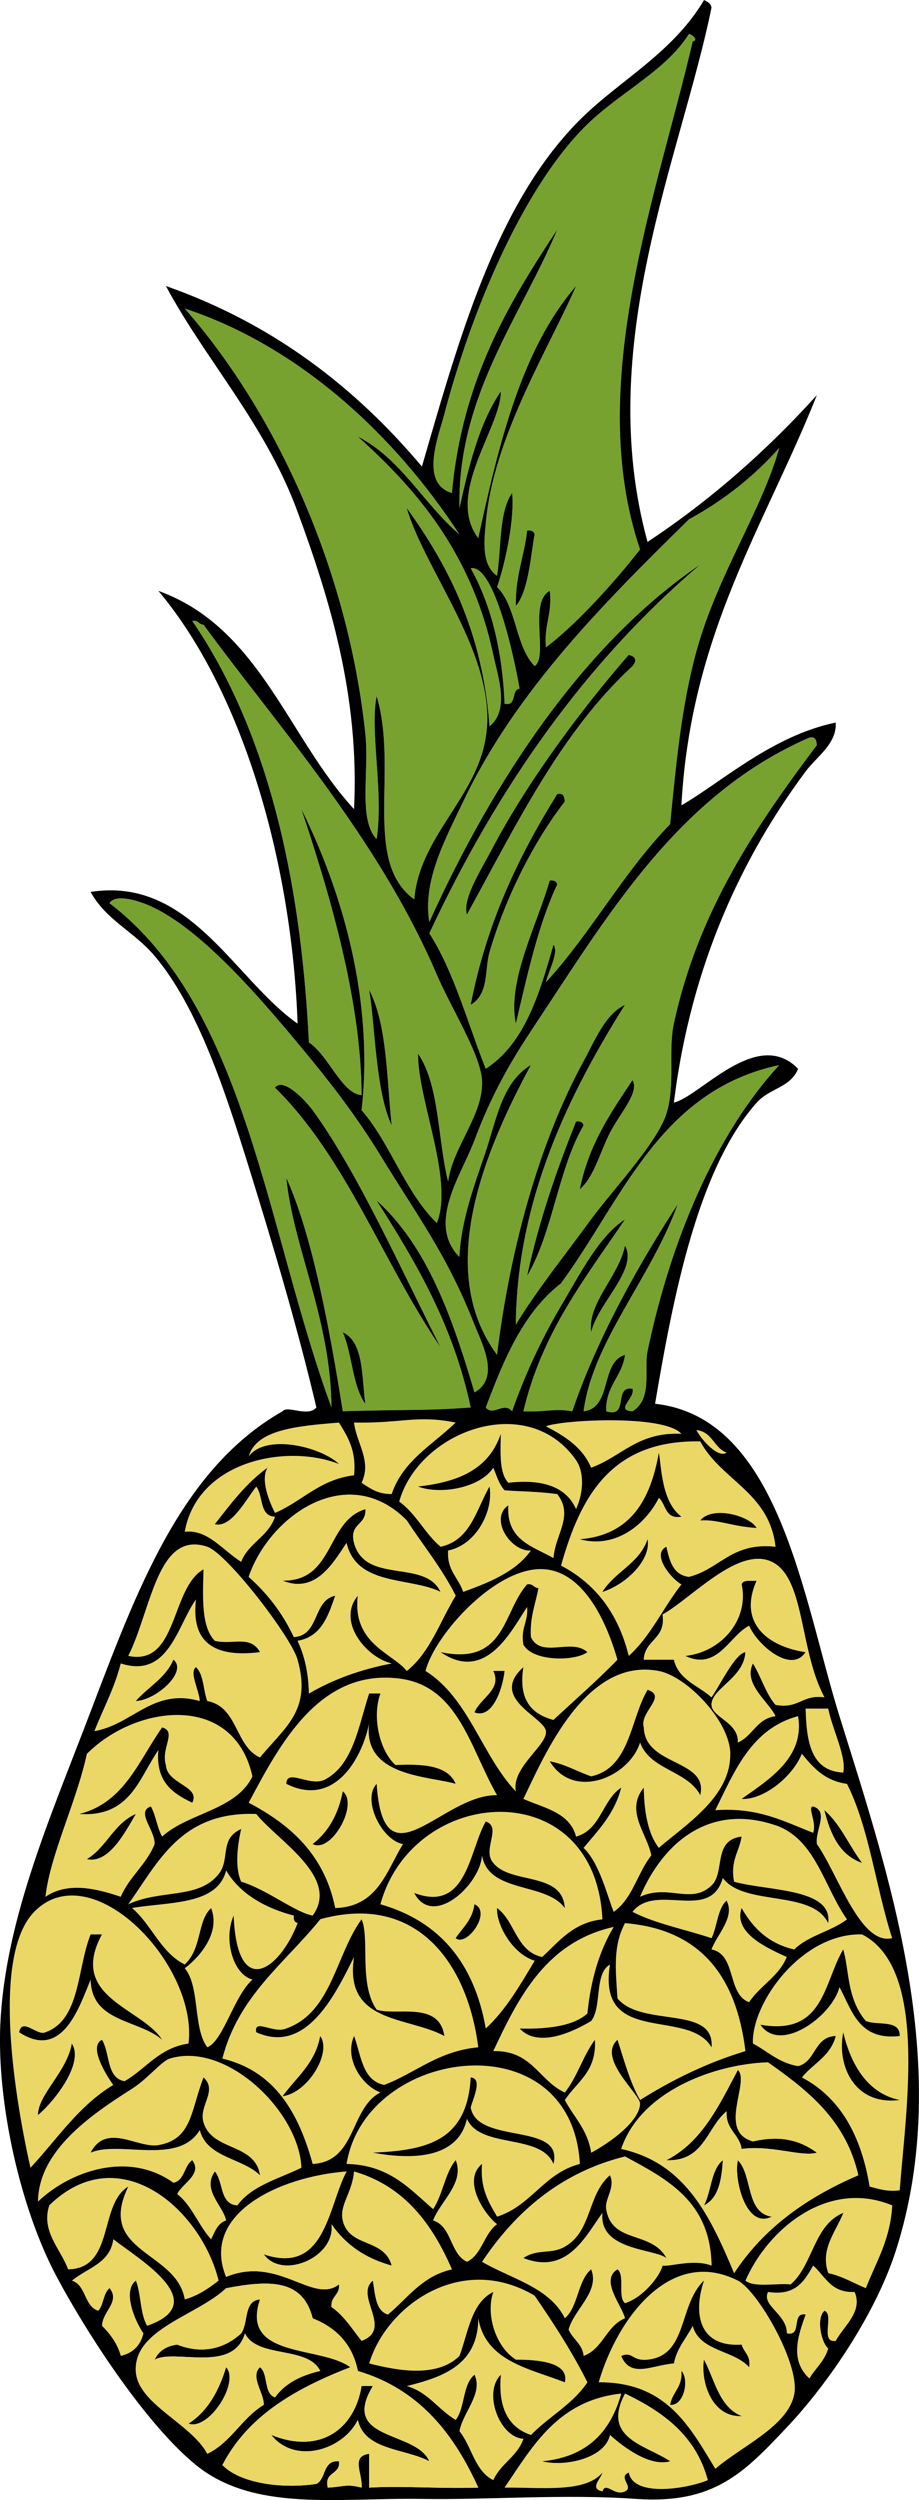 <?xml version="1.0" encoding="UTF-8"?>
<svg enable-background="new 0 0 148.226 403.195" overflow="visible" version="1.1" viewBox="0 0 148.23 403.2" xml:space="preserve" xmlns="http://www.w3.org/2000/svg">
<g clip-rule="evenodd" fill-rule="evenodd">
	<path d="m111.12 5.462c0.696 0.214 1.538 1.068 0.606 1.214-5.709 24.58-17.463 55.438-8.497 81.938-4.336 5.579-10.641 12.42-15.174 15.781-0.362-3.601 1.065-5.409 0.607-9.104-3.464 1.936-0.174 10.55-2.428 12.139-3.132-3.14-2.898-9.646-6.069-12.746 1.415-4.122 2.855-11.206 2.428-15.173-2.16 3.1-1.716 8.805-2.428 13.353-2.644-1.79-2.028-6.146-1.821-8.497 1.219-13.824 9.946-27.719 14.567-38.238-8.732 10.083-12.42 25.211-15.781 40.666-5.379-7.158 3.703-17.868 3.642-23.671-3.442 5.054-5.125 11.869-6.676 18.815-0.35-18.154 9.955-30.912 15.78-44.914-7.891 11.92-15.333 24.306-16.99 42.475-5.231-1.594-2.165-9.122-1.214-12.746 4.233-16.13 12.304-35.769 22.457-46.128 5.489-5.599 13.15-9.036 16.99-15.174zm-27.915 92.256c2.153-2.401 2.536-9.463 3.035-11.532-0.134-0.473-0.508-0.706-1.214-0.607-0.467 4.187-1.934 7.373-1.821 12.139z" fill="#78A22F"/>
	<path d="m29.794 49.77c18.42 6.06 33.849 20.371 44.307 36.417-5.795-4.928-9.325-12.121-16.388-15.781 8.803 7.924 18.271 18.265 21.85 35.203 0.716 3.384 2.716 8.894-0.606 11.532-1.097-15.089-6.568-25.803-13.353-35.203 3.086 10.511 14.835 24.176 12.746 37.023-1.6 9.834-10.681 15.933-11.532 26.099-8.417-6.122-2.491-20.854-6.069-32.775-1.121 5.706 1.164 15.465 0 23.064-3.013-3.235-1.166-10.802-1.821-16.995-2.865-27.049-14.749-52.206-29.134-68.57z" fill="#78A22F"/>
	<path d="m125.69 72.226c-2.777 10.047-9.969 20.488-13.353 32.775-2.446 8.885-3.314 18.473-4.249 27.92-7.49 7.683-12.771 17.576-20.029 25.491 0.409-1.932 2.115-4.726 1.215-6.069-2.283 8.036-4.667 15.97-10.926 20.029-2.945-7.373-5.077-15.559-9.104-21.85 10.952-23.442 25.115-43.672 43.7-59.48-18.679 12.68-33.309 34.669-43.7 57.66-1.139-6.714 2.732-13.661 5.462-19.422 8.52-17.977 23.042-32.369 36.417-45.521 5.62-3.079 10.47-6.924 14.56-11.533zm-46.127 64.334c-2.143 4.045-4.978 8.408-4.248 10.925 7.909-14.345 15.115-29.394 26.705-40.058 0.68-0.875 0.654-1.481-0.606-1.821-7.655 8.81-16.211 20.32-21.847 30.96zm-3.642 25.49c3.016-1.789 2.214-5.7 3.035-8.498 2.598-8.85 7.12-17.824 12.139-24.278-0.068-0.74-0.182-1.437-1.214-1.214-6.129 9.86-11.361 20.61-13.96 33.99zm7.284 3.04c1.859-7.852 3.568-15.854 6.677-22.457-0.134-0.473-0.508-0.706-1.214-0.607-2.059 7.2-6.895 16.19-5.463 23.07z" fill="#78A22F"/>
	<path d="m85.026 85.579c0.706-0.099 1.08 0.134 1.214 0.607-0.499 2.069-0.882 9.131-3.035 11.532-0.113-4.766 1.354-7.952 1.821-12.139z"/>
	<path d="m31.008 100.15c0.98-0.171 1.045 0.574 1.821 0.607 11.871 16.229 28.209 34.408 37.63 56.446 2.268 5.307 7.034 12.845 7.284 16.995 0.333 5.543-4.734 10.77-5.463 16.388-1.699-6.798-1.379-15.615-4.855-20.636 0 7.703 5.808 20.341 3.035 27.312-5.13-4.985-7.444-12.788-12.139-18.208 1.993-17.654-3.026-35.062-9.711-48.555 3.97 11.883 9.694 30.266 9.711 46.127-3.161-0.184-5.292-6.363-8.497-8.497-1.35-27.59-7.062-50.81-18.816-67.98zm32.168 81.33c-0.821-7.676-0.725-16.269-3.642-21.85 0.945 5.17 1.007 16.35 3.642 21.85z" fill="#78A22F"/>
	<path d="m101.41 105.61c1.261 0.34 1.286 0.946 0.606 1.821-11.59 10.665-18.796 25.713-26.705 40.058-0.729-2.517 2.105-6.879 4.248-10.925 5.636-10.64 14.192-22.15 21.847-30.95z"/>
	<path d="m130.55 118.96c1.032-0.223 1.146 0.474 1.214 1.214-9.534 12.685-19.143 26.615-23.063 44.914-0.96 4.481 0.277 9.895-1.214 14.566-1.499 4.695-8.876 12.534-12.139 16.995-4.537 6.203-8.845 11.556-12.14 16.995 0.16-20.477 8.867-37.666 17.602-51.59-3.207 1.553-4.788 5.648-6.676 9.104-6.814 12.475-11.753 29.319-13.96 47.342-10.288-13.907-1.556-33.697 5.462-46.735-4.633 2.758-5.54 8.75-7.283 13.959-1.771 5.294-3.949 10.875-4.248 16.995-5.336-5.427 0.385-13.339 2.428-18.815 2.479-6.645 5.402-12.034 9.104-17.601 12.405-18.66 23.573-38.01 44.913-47.34zm-37.027 72.83c2.298-1.972 3.276-6.028 4.855-9.104 1.656-3.226 4.793-6.514 3.642-8.497-3.471 5.23-7.057 10.35-8.497 17.6zm-8.497 13.96c4.138-6.989 5.002-17.253 9.104-24.278-0.135-0.473-0.509-0.706-1.214-0.607-3.115 7.82-5.951 15.91-7.89 24.89z" fill="#78A22F"/>
	<path d="m89.881 128.06c1.032-0.223 1.146 0.474 1.214 1.214-5.019 6.454-9.541 15.428-12.139 24.278-0.821 2.797-0.02 6.708-3.035 8.498 2.599-13.38 7.831-24.13 13.96-33.99z"/>
	<path d="m88.667 142.02c0.706-0.099 1.08 0.134 1.214 0.607-3.108 6.603-4.817 14.605-6.677 22.457-1.431-6.88 3.405-15.87 5.463-23.07z"/>
	<path d="m76.529 224.57c-3.548-12.03-7.59-23.567-15.781-30.954 6.293 9.892 12.34 20.03 15.173 33.382-7.571 0.561-9.751 0.28-20.636 0.607-2.111-13.266-4.912-28.393-9.104-37.631 1.121 11.222 7.175 22.767 7.284 37.023-10.52-28.528-13.659-64.434-35.81-81.331 0.892-1.469 4.118-0.494 5.463 0 8.902 3.269 19.594 16.09 27.312 25.492 3.789 4.615 7.634 9.79 10.925 15.174 6.171 10.097 10.72 15.997 15.174 27.312 1.179 3 4.226 8.56 0 10.93zm-26.099-45.52c-0.917-1.26-4.696-5.466-6.07-3.642 11.528 11.334 17.425 28.298 26.706 41.879-6.201-12.17-13.267-28.11-20.636-38.24zm8.497 47.34c-0.627-4.431-0.207-9.908-3.642-11.531 1.55 3.51 1.519 8.6 3.642 11.53z" fill="#78A22F"/>
	<path d="m59.534 159.63c2.917 5.581 2.82 14.174 3.642 21.85-2.635-5.5-2.697-16.68-3.642-21.85z"/>
	<path d="m125.69 171.76c-10.272 11.149-17.531 28.318-21.243 46.128-0.615 2.953 0.872 7.681-2.428 9.711-2.906-0.143 0.466-2.153 0-3.643-3.161-0.53-0.469 4.792-4.248 3.643-0.115-4.162 2.562-5.532 3.034-9.104-4.056 1.204-1.99 8.53-6.676 9.104 1.417-11.189 10.868-21.446 15.173-33.382-5.66 8.705-12.863 21.125-16.994 33.382-3.049-0.533-4.064 0.158-7.891 0 3.008-12.773 10.023-21.538 16.388-30.955-4.164 2.686-7.172 8.648-10.317 13.959-3.119 5.265-5.877 11.232-7.891 16.995-1.359-1.617-3.041 0.857-4.249-0.607 2.927-7.796 6.078-15.368 12.14-20.029 9.927-13.53 15.857-31.07 35.197-35.2zm-30.346 43.1c1.044-4.682 7.603-10.119 5.462-13.96-1.045 5.03-6.098 9.27-5.466 13.96z" fill="#78A22F"/>
	<path d="m71.066 217.29c-9.281-13.581-15.178-30.545-26.706-41.879 1.374-1.824 5.153 2.382 6.07 3.642 7.369 10.13 14.435 26.07 20.636 38.24z"/>
	<path d="m102.02 174.19c1.151 1.983-1.985 5.271-3.642 8.497-1.579 3.076-2.558 7.133-4.855 9.104 1.44-7.25 5.026-12.37 8.497-17.6z"/>
	<path d="m92.917 180.87c0.705-0.099 1.079 0.134 1.214 0.607-4.103 7.025-4.967 17.289-9.104 24.278 1.938-8.99 4.774-17.08 7.89-24.89z"/>
	<path d="m100.81 200.9c2.141 3.841-4.418 9.278-5.462 13.96-0.636-4.69 4.417-8.93 5.462-13.96z"/>
	<path d="m55.286 214.86c3.435 1.623 3.015 7.101 3.642 11.531-2.124-2.93-2.093-8.02-3.642-11.53z"/>
	<path d="m73.494 229.42c-3.687 3.597-8.472 6.095-10.318 11.532-2.249 0.023-3.519-0.933-4.855-1.821 1.692-3.497-0.849-6.42-1.214-9.711 7.568 0.17 10.073-1.26 16.387 0z" fill="#EAD766"/>
	<path d="m92.917 243.38c-1.556-3.503-5.219-4.897-10.926-4.249-1.479-1.555-1.266-4.803-1.214-7.89-2.023 6.032-7.361 7.822-13.353 8.497 3.446 1.336 9.986 0.295 12.139-3.035 0.545 1.276 0.943 2.698 1.821 3.642 2.919 0.225 4.787 0.146 8.497 0.607 2.724 3.513-0.321 6.452-0.606 10.317-3.363-1.896-7.647-2.873-7.284-8.497-3.14 2.136 0.403 7.536 3.642 7.283-2.442 3.425-6.618 5.115-10.925 6.677-0.742-2.293-2.643-3.427-2.428-6.677 4.468-0.871 7.353-6.298 6.677-10.317-2.143 3.725-3.054 8.681-7.891 9.711-2.535-2.118-3.964-5.343-6.676-7.283 3.183-11.362 20.706-17.915 28.527-6.677 1.268 1.84 1.298 5.03 0 7.9z" fill="#EAD766"/>
	<path d="m109.91 231.25c-7.027-0.352-9.663 3.689-14.566 5.462-1.369-3.284-4.227-5.08-7.284-6.676 2.483-1.02 19.03-1.96 21.85 1.22z" fill="#EAD766"/>
	<path d="m54.679 229.42c1.378 2.264 2.836 4.447 2.428 8.497-5.586 0.686-8.346 4.198-12.746 6.069-0.912-1.767-2.391-5.354-1.214-7.283-3.42 2.447-5.921 5.813-8.497 9.104 2.625 0.627 4.943-3.829 6.676-6.069 1.173 1.457 0.47 4.79 3.035 4.855-1.047 3.201-4.276 4.221-5.462 7.283-3.07-1.932-5.378-5.258-9.104-4.855 2.068-11.395 16.32-14.27 24.885-10.925-3.076-2.874-11.89-4.896-14.567-1.214 1.203-4.29 7.591-4.92 14.566-5.47z" fill="#EAD766"/>
	<path d="m112.94 232.46c3.398 6.312 11.184 8.239 12.14 16.994-7.059-0.787-8.947 3.597-13.96 4.855-2.53-0.303-3.133-2.531-3.642-4.855-2.479 1.19 0.786 5.171 2.428 6.069-2.938 3.738-4.972 8.381-8.497 11.532-1.68-6.817-5.347-11.648-10.925-14.567 3.115-11.03 8.044-20.27 22.455-20.01zm-19.417 15.78c5.873 1.6 10.666-2.522 12.746-6.677 1.198 1.027 0.947 3.504 3.642 3.035-3.25-2.389-3.234-8.245-3.642-10.318-1.34 7.56-4.51 13.3-12.747 13.96zm19.417-3.04c2.883-0.195 5.182 0.999 9.104 1.214-1.26-2.04-7.16-3.57-9.1-1.21zm-15.775 11.54c3.699-1.164 7.873-5.065 7.283-8.497-1.33 3.93-5.288 5.24-7.285 8.5z" fill="#EAD766"/>
	<path d="m106.27 234.28c0.407 2.073 0.392 7.93 3.642 10.318-2.694 0.469-2.443-2.008-3.642-3.035-2.08 4.154-6.873 8.276-12.746 6.677 8.236-0.66 11.406-6.4 12.746-13.96z"/>
	<path d="m58.927 243.38c0.225 2.652-2.643 2.213-1.821 5.462 1.863 6.724 11.447 2.522 13.959 7.891-5.008-2.44-13.516-0.887-15.173-7.891-2.065 3.077-4.945 8.294-10.318 6.07 8.402 0.11 6.971-9.61 13.353-11.53z"/>
	<path d="m122.05 246.42c-3.923-0.215-6.222-1.409-9.104-1.214 1.93-2.37 7.83-0.84 9.1 1.21z"/>
	<path d="m104.45 248.24c0.59 3.432-3.584 7.333-7.283 8.497 1.995-3.26 5.953-4.57 7.283-8.5z"/>
	<path d="m41.933 283.44c-4.038-1.83-3.539-8.196-8.497-9.104-0.663-1.766-0.568-4.287-1.821-5.463-1.15 0.801 0.563 3.848 0.607 5.463-7.55-2.154-10.805 3.782-16.995 4.855 1.419-3.64 3.229-6.887 4.249-10.925 7.751 2.519 9.105-6.144 12.139-10.318-0.856 7.128 3.151 9.393 10.318 8.497-1.543-2.801-4.337-1.124-7.283-1.82-2.193-2.258-1.947-6.955-1.821-11.532-5.329 3.002-4.114 15.664-12.139 13.96 3.733-7.418 4.671-20.329 12.746-17.602 3.202 1.082 13.539 14.559 14.567 18.208 2.31 8.18-2.093 10.86-6.07 15.76zm-20.029-9.1c3.382-0.178 8.406-4.782 6.069-6.677-1.256 2.99-4.089 4.41-6.069 6.68z" fill="#EAD766"/>
	<path d="m99.592 267.66c-3.285 3.392-6.862 6.491-10.317 9.711-3.522-0.929-5.689-3.213-4.856-8.497-5.623 5.025 3.38 8.017 3.642 10.318 0.26 2.272-5.611 5.836-4.855 9.711-5.519-5.811-7.591-15.068-14.566-19.422 1.431-5.814 11.621-17.246 19.422-16.388 6 0.67 9.64 8.01 11.53 14.57zm-28.526-1.21c7.319 5.024 11.42-3.499 13.96-7.283 0.201 2.427-1.082 3.369-0.607 6.069 1.563 2.834 8.469 2.669 10.318 1.214-2.56-2.336-7.452 1.104-9.104-2.428-0.203-3.237 0.756-5.314 1.214-7.89-0.775-0.034-0.84-0.778-1.82-0.607-3.937 4.36-3.434 13.16-13.961 10.93zm5.463 9.71c2.744 1.118 4.497-3.442 4.855-6.676h-1.821c1.455 2.98-2.049 4.33-3.034 6.68z" fill="#EAD766"/>
	<path d="m119.62 255.52c0.188-0.823 1.52-0.504 2.428-0.606-3.038 6.812 1.743 10.61 7.891 11.531-2.337 3.574-7.821-1.198-9.104-4.248-3.188 1.561-5.066 7.346-10.318 4.855 5.85-0.61 10.31-5.85 9.1-11.52z"/>
	<path d="m85.026 255.52c0.98-0.171 1.045 0.573 1.82 0.607-0.458 2.575-1.417 4.652-1.214 7.89 1.652 3.531 6.545 0.092 9.104 2.428-1.85 1.455-8.755 1.62-10.318-1.214-0.475-2.7 0.809-3.643 0.607-6.069-2.54 3.784-6.641 12.308-13.96 7.283 10.528 2.23 10.025-6.57 13.961-10.93z"/>
	<path d="m27.973 267.66c2.337 1.895-2.687 6.499-6.069 6.677 1.98-2.27 4.813-3.69 6.069-6.68z"/>
	<path d="m79.563 269.48h1.821c-0.358 3.233-2.111 7.794-4.855 6.676 0.985-2.35 4.489-3.7 3.034-6.68z"/>
	<path d="m106.27 298.01c-1.753-2.294-2.365-5.728-2.428-9.711-3.082 3.762 0.567 7.461 1.214 10.925-2.227 2.832-3.068 7.048-6.069 9.104-0.962-2.3-2.243-7.831-4.855-10.317 2.391-2.869 5.005-5.515 6.069-9.711-3.061 1.998-3.291 6.824-7.283 7.89-0.993-3.862-5.112-4.6-8.498-6.069 3.426-7.069 10.061-22.914 21.851-20.636 4.491 0.867 11.446 8.028 11.532 13.353 0.11 6.9-7.02 11.34-11.53 15.19zm-10.926-11.53c-2.26-0.775-4.13-1.94-6.677-2.428 3.831 6.367 12.834 2.56 14.566-3.035 1.607 4.463 7.634 4.506 9.711 8.498 1.367-5.83-8.962-4.64-9.104-10.926-0.769-2.492 3.879-5.001 0.606-6.069-2.85 4.84-2.79 12.58-9.106 13.96z" fill="#EAD766"/>
	<path d="m80.17 289.51c-8.889-0.159-18.294 14.98-19.422-1.821-2.396 2.55 0.792 9.066 4.249 9.711-2.687 4.395-4.057 10.105-10.925 10.318-1.733-8.585-7.206-13.431-13.96-16.994 5.044-9.469 11.425-21.611 24.278-20.029 9.565 1.17 11.418 11.22 15.78 18.81zm-27.919-2.43c-2.427 1.02-6.041-1.904-6.07 0.606 7.459 3.766 12.053-3.532 13.353-9.711-1.06 8.589 9.709 8.44 13.959 9.711-1.255-2.994-5.268-3.229-9.711-3.034-2.402-2.133-3.867-7.471-2.428-11.532h-1.821c-1.742 5.33-2.567 11.59-7.282 13.95zm-1.821 10.32c3.006 1.572 7.484-6.455 4.855-8.497-0.711 3.74-2.347 6.56-4.855 8.5z" fill="#EAD766"/>
	<path d="m104.45 272.52c3.272 1.068-1.375 3.577-0.606 6.069 0.142 6.286 10.471 5.096 9.104 10.926-2.077-3.992-8.104-4.035-9.711-8.498-1.732 5.595-10.735 9.402-14.566 3.035 2.547 0.487 4.417 1.652 6.677 2.428 6.319-1.39 6.259-9.13 9.109-13.97z"/>
	<path d="m59.534 273.12h1.821c-1.439 4.062 0.026 9.399 2.428 11.532 4.443-0.194 8.456 0.04 9.711 3.034-4.25-1.271-15.02-1.122-13.959-9.711-1.3 6.179-5.894 13.477-13.353 9.711 0.029-2.511 3.643 0.413 6.07-0.606 4.714-2.35 5.539-8.61 7.282-13.95z"/>
	<path d="m40.719 286.48c-2.619 5.474-10.333 5.853-14.566 9.711-0.816-1.409-1.005-3.446-1.821-4.855-2.478 0.848 0.725 3.841 0.607 6.069-1.328 3.325-4.071 5.236-5.462 8.497-3.667-1.23-8.44-2.529-12.139 0 0.731-6.757 4.99-15.238 6.676-23.063 7.922-7.97 23.671-9.95 26.705 3.63zm-27.92 6.07c8.229 0.541 9.606-5.771 12.746-10.317-0.468 5.121 2.307 6.999 5.462 8.497 1.401-2.667-4.096-3.003-4.249-6.069-0.854-2.729 1.838-5.396-0.607-6.07-3.776 5.33-6.079 12.13-13.352 13.96zm1.214 7.28c3.535 0.773 6.131-4.293 7.891-7.283-3.531 1.52-4.725 5.39-7.891 7.28z" fill="#EAD766"/>
	<path d="m129.94 275.55h3.642c0.659 3.314 2.97 7.777 2.428 10.318-5.21-0.25-5.94-4.98-6.07-10.32z" fill="#EAD766"/>
	<path d="m128.73 276.77c1.128 6.702-4.759 10.25-9.104 13.353 3.457 0.211 8.207-3.521 9.711-7.283 1.817 2.229 3.717 4.376 7.283 4.855 3.596 7.128 4.657 16.788 7.284 24.885-5.142 1.227-8.71-10.311-12.14-15.174-0.332-2.208 2.002-5.231-0.606-6.069-1.002 0.085 0.635 2.532 0 4.249-4.67-1.805-8.813-4.135-15.781-3.642 3.14-6.39 5.85-13.17 13.36-15.18zm10.31 23.67c-2.084-2.771-3.471-6.24-6.069-8.497 0.97 3.89 2.47 7.25 6.07 8.5z" fill="#EAD766"/>
	<path d="m26.152 278.59c2.445 0.674-0.247 3.341 0.607 6.07 0.152 3.066 5.65 3.402 4.249 6.069-3.155-1.498-5.931-3.376-5.462-8.497-3.14 4.547-4.517 10.858-12.746 10.317 7.272-1.83 9.575-8.63 13.352-13.96z"/>
	<path d="m55.286 288.9c2.629 2.042-1.85 10.069-4.855 8.497 2.507-1.94 4.143-4.76 4.855-8.5z"/>
	<path d="m97.165 309.54c-4.734 0.524-6.97 3.55-9.711 6.069-4.199-0.859-4.353-5.764-7.283-7.891-0.156 2.725 2.557 7.456 6.069 8.497-2.354 3.918-4.624 7.92-7.891 10.925-1.849-10.492-7.397-17.284-16.994-20.029 5.311-19.31 34.661-21.24 35.81 2.43zm-30.348-4.25c3.001 5.748 10.662-1.37 10.925-6.069 1.083 6.2 10.301 4.266 13.353 8.497-0.322-5.949-8.788-3.756-11.532-7.283-1.87-2.114 1.463-5.771-1.214-6.677-2.684 4.64-2.987 14.76-11.532 11.53zm6.677 7.29c1.765 1.505 5.914-4.232 3.035-5.463-0.331 2.5-1.901 3.76-3.035 5.46z" fill="#EAD766"/>
	<path d="m132.97 291.94c2.599 2.257 3.985 5.726 6.069 8.497-3.6-1.25-5.1-4.61-6.07-8.5z"/>
	<path d="m21.904 292.55c-1.76 2.99-4.356 8.057-7.891 7.283 3.166-1.89 4.36-5.76 7.891-7.28z"/>
	<path d="m41.326 292.55c3.37 4.259 13.594 10.207 9.104 16.388-2.829-0.516-7.427-4.229-11.532-5.463-1.075-2.347-0.569-6.034 0-8.497-3.575 1.586-1.714 4.881-3.642 7.283-3.279 4.087-9.305 2.404-14.566 4.855 4.884-6.86 8.48-14.99 20.636-14.57z" fill="#EAD766"/>
	<path d="m136.62 309.54c-2.517 1.934-6.28 2.62-8.497 4.855-4.123-0.935-6.667-3.449-8.497-6.677-1.369 4.011 4.083 6.43 7.283 7.891-1.289 3.161-4.3 4.602-6.069 7.283-3.591-1.265-1.999-7.712-6.069-8.497 0.842-2.377 3.854-5.199 2.428-7.891-1.478 1.354-1.49 4.175-2.428 6.069-4.236-1.429-9.01-2.319-12.746-4.249 3.804-4.788 12.52 1.729 14.567-5.462 3.443 4.649 14.377 1.808 16.994 7.283 0.808-5.669-9.809-5.159-15.174-6.677-0.648-3.48 0.845-4.819 1.214-7.283-4.725 0.576-2.6 5.758-4.855 7.891-3.334 3.151-6.9-0.299-11.532 1.82 3.781-8.925 11.376-15.099 21.851-11.531 6.47 2.21 7.81 9.89 11.54 15.18z" fill="#EAD766"/>
	<path d="m78.349 293.76c2.677 0.906-0.656 4.562 1.214 6.677 2.744 3.527 11.21 1.334 11.532 7.283-3.052-4.231-12.27-2.297-13.353-8.497-0.264 4.699-7.924 11.817-10.925 6.069 8.545 3.23 8.848-6.89 11.532-11.53z"/>
	<path d="m36.47 301.65c2.414 4.148 6.974 6.264 10.925 7.283-0.099 0.706 0.134 1.08 0.607 1.214-2.964 7.666-9.781 12.385-10.318-1.214-1.667 3.704-0.179 9.475 3.035 10.318-3.004 2.667-4.69 9.868-7.283 10.925-2.35-3.112-1.146-9.779-3.642-12.746 2.488-1.871 5.793-5.789 4.249-9.711-2.292 2.162-1.405 6.407-4.249 9.104-3.909-1.958-5.325-6.41-8.497-9.104 6.059-1.02 13.74-0.42 15.173-6.07z" fill="#EAD766"/>
	<path d="m30.401 329.57c-4.769 0.694-6.84 4.085-10.318 6.069-2.945-0.493-2.321-4.557-3.642-6.676-2.218 1.065 0.694 5.712 1.821 7.283-5.564 3.338-9.057 8.747-13.353 13.353-2.27-10.075-6.515-33.996 0.607-41.272 9.198-9.39 26.425 8.48 24.885 21.25zm-23.064-1.82c-1.275 0.691-3.781-2.471-4.249 0 6.97 4.577 9.688-4.067 11.532-8.497 0.124 6.957 7.754 6.408 11.532 9.711-3.338-5.204-15.21-6.821-9.711-16.994h-1.821c-2.215 5.47-1.61 13.76-7.283 15.78zm-1.214 13.35c2.75-2.295 7.479-8.445 5.462-11.532-0.776 4.56-5.45 8.2-5.462 11.53z" fill="#EAD766"/>
	<path d="m76.529 307.11c2.879 1.23-1.271 6.968-3.035 5.463 1.134-1.69 2.704-2.95 3.035-5.46z"/>
	<path d="m77.135 330.18c-6.479 0.602-10.046 4.115-15.173 6.069-3.54-0.709-3.712-4.785-4.855-7.891-1.646 3.683 1.286 8.011 4.249 9.104-4.956 2.53-3.829 11.143-10.925 11.532-2.286-8.235-6.076-14.965-14.567-16.995 2.598-10.147 10.1-15.392 15.781-22.456 15.637-4.33 23.794 7.21 25.49 20.64zm-30.954-3.04c-2.039 0.904-5.261-1.684-4.855 0.607 8.223 3.729 12.916-6.475 15.781-12.139-1.682 10.785 8.662 9.546 14.567 12.745-0.846-5.734-7.793-3.181-10.925-4.248-2.919-4.194-1.074-11.517-2.428-14.566-4.182 5.73-4.806 15.02-12.14 17.6zm-0.607 10.93c4.116-0.549 8.001-7.082 6.07-9.712-0.815 4.44-3.854 6.66-6.07 9.71z" fill="#EAD766"/>
	<path d="m58.32 309.54c1.354 3.05-0.491 10.372 2.428 14.566 3.132 1.067 10.08-1.486 10.925 4.248-5.905-3.199-16.249-1.96-14.567-12.745-2.865 5.664-7.558 15.867-15.781 12.139-0.406-2.291 2.817 0.297 4.855-0.607 7.335-2.59 7.959-11.88 12.14-17.61z"/>
	<path d="m95.951 328.96c-1.904 2.547-2.869 6.032-4.855 8.497-4.18-1.89-5.296-6.843-11.532-6.677 4.175-8.976 8.677-17.624 19.423-20.028-2.28 3.789-3.698 8.44-4.249 13.959-2.518 2.328-7.638 2.521-10.925 2.428 2.947 3.172 8.539 0.589 11.532-1.214 1.777-2.268 0.458-7.634 3.034-9.104-2.14 13.257 12.639 6.905 16.388 13.353 0.549-6.851-11.24-3.153-15.174-7.891-0.326-4.781-0.715-8.527 1.214-12.139 12.339 1.015 17.966 8.74 19.423 20.636-6.365 1.93-11.894 4.697-16.995 7.891-1.627-2.824-2.549-6.353-3.642-9.711-3.36 3.016 3.695 8.777 3.642 10.318-0.097 2.798-4.73 6.212-7.89 7.89-0.552-3.696-2.78-5.718-4.249-8.497 1.908-2.95 5.144-4.57 4.85-9.72z" fill="#EAD766"/>
	<path d="m14.62 311.97h1.821c-5.499 10.173 6.373 11.79 9.711 16.994-3.778-3.303-11.409-2.754-11.532-9.711-1.843 4.43-4.562 13.074-11.532 8.497 0.468-2.471 2.974 0.691 4.249 0 5.673-2.02 5.068-10.31 7.283-15.78z"/>
	<path d="m139.04 311.97c10.613 5.433 7.118 27.726 6.07 41.271-2.087 0.266-3.402-0.239-4.856-0.606-1.339-8.17-4.698-14.319-10.925-17.602 1.812-2.234 4.649-3.443 5.463-6.677-3.521 0.121-3.162 4.121-6.069 4.855-3.125-0.517-4.898-2.385-7.283-3.642-0.2-6.66 7.99-17.84 17.61-17.59zm-16.38 14.57c3.156 4.717 11.535-1.35 12.745-6.069 2.053 3.814 3.094 8.641 9.712 7.89 0.098-2.729-3.616-1.644-5.463-2.428-3.093-3.634-2.656-8.249-3.642-11.531-3.18 5.32-3.05 13.95-13.35 12.14zm22.45 12.14c-5.74-1.143-8.144-6.759-9.104-10.925-1.09 5.4 1.83 11.86 9.1 10.92z" fill="#EAD766"/>
	<path d="m136.01 314.4c0.985 3.282 0.549 7.897 3.642 11.531 1.847 0.784 5.561-0.301 5.463 2.428-6.618 0.751-7.659-4.075-9.712-7.89-1.21 4.72-9.589 10.786-12.745 6.069 10.3 1.81 10.17-6.82 13.35-12.14z"/>
	<path d="m136.01 327.75c0.961 4.166 3.364 9.782 9.104 10.925-7.27 0.94-10.19-5.52-9.1-10.93z"/>
	<path d="m51.644 328.36c1.931 2.63-1.954 9.163-6.07 9.712 2.216-3.05 5.255-5.27 6.07-9.71z"/>
	<path d="m11.585 329.57c2.016 3.087-2.712 9.237-5.462 11.532 0.012-3.33 4.686-6.97 5.462-11.53z"/>
	<path d="m48.609 349.6c-3.667 1.796-8.034 2.892-10.318 6.069-2.897-0.137-2.24-3.829-3.642-5.462-2.128 2.962 1.338 5.522 1.821 7.89-1.378 0.442-1.815 1.827-2.428 3.035-2.039-2.209-3.072-5.426-5.462-7.283 0.775-1.731 4.12-3.177 2.428-5.463-1.341 0.885-1.202 3.25-3.035 3.642-7.268-5.217-16.713-1.885-21.85 3.035 0.081-8.209 8.483-13.964 15.174-18.208 2.526-1.604 4.728-4.438 6.069-4.856 9.103-2.85 20.878 8.52 21.243 17.59zm-23.064-3.64c-3.299 0.571-8.384-3.701-10.925 1.214 4.635-2.013 14.118 2.13 17.602-3.642 1.176 4.489 6.853 4.477 9.711 7.283-0.797-5.24-7.68-3.82-9.104-8.497-0.834-2.737 2.36-5.09 0-7.283-2.085 5.44-1.845 9.99-7.284 10.93z" fill="#EAD766"/>
	<path d="m93.523 348.99c-5.799 1.484-7.812 6.754-13.353 8.497-1.343-2.3-2.755-4.528-2.428-8.497-3.314 2.683 0.497 8.274 2.428 9.711-2.124 1.518-2.4 4.883-4.855 6.069-2.762-1.285-2.396-5.696-5.463-6.677 1.119-3.047 5.131-6.035 3.642-9.711-1.747 2.097-2.085 5.604-3.642 7.891-3.815-3.266-7.03-7.133-13.959-7.283 3.074-18.93 36.319-23.31 37.63 0zm-33.382-1.82c7.155 1.322 13.839 0.606 15.174-5.462 2.168 4.912 11.874 2.287 13.96 7.283 1.695-6.819-12.291-3.038-13.354-9.104 0.354-1.427 1.994-4.665 0-4.855-0.569 10.34-7.213 11.74-15.78 12.13z" fill="#EAD766"/>
	<path d="m119.02 333.82c2.029 1.915-3.357 9.927 2.428 11.532 4.435-1.006 7.525-0.208 10.317 1.82-2.58 0.713-7.213-1.252-12.139-0.606-0.384-2.448-2.601-3.064-2.428-6.069-3.22 2.647-3.601 8.133-9.711 7.89 5.76-2.93 8.51-8.87 11.53-14.56z"/>
	<path d="m32.829 335.03c2.36 2.193-0.834 4.546 0 7.283 1.424 4.677 8.307 3.257 9.104 8.497-2.858-2.807-8.535-2.794-9.711-7.283-3.483 5.771-12.967 1.629-17.602 3.642 2.541-4.915 7.626-0.643 10.925-1.214 5.439-0.94 5.199-5.49 7.284-10.93z"/>
	<path d="m75.921 335.03c1.994 0.19 0.354 3.429 0 4.855 1.062 6.066 15.049 2.285 13.354 9.104-2.086-4.996-11.792-2.371-13.96-7.283-1.335 6.068-8.019 6.784-15.174 5.462 8.567-0.38 15.211-1.78 15.78-12.13z"/>
	<path d="m106.88 365.38c-0.448 1.67-3.046 5.095-6.069 6.069-1.241-0.984 0.028-4.479-1.214-5.463-2.866 1.714 0.661 5.745 1.214 7.891-3.019 1.229-3.568 4.928-6.676 6.069-0.233-1.992-1.775-2.676-2.428-4.249 0.88-3.286 5.062-6.103 3.642-9.711-2.215 1.832-2.065 6.028-4.249 7.891-2.48-5.005-8.629-6.343-13.353-9.104 5.593-8.404 13.041-14.509 23.063-16.994 6.83 3.69 13.782 7.259 13.96 17.602-2.94-1.15-6.69 0.21-7.89-0.01zm0.6-1.21c-2.413-4.461-8.804-2.238-9.711-7.891-0.273-1.699 1.535-3.47 0.606-5.463-3.686 3.162-2.839 8.989-7.283 11.532-2.262 1.294-4.331 0.246-6.677 1.821 7.119 2.79 10.069-3.63 12.746-7.284-0.608 6.07 8.409 5.74 10.319 7.28z" fill="#EAD766"/>
	<path d="m113.55 355.67c1.189-2.25 1.114-5.765 3.035-7.283-0.18 3.25-0.72 6.15-3.03 7.28z"/>
	<path d="m119.02 348.39c2.396 2.46 1.239 8.472 5.462 9.104-4.23 2.11-6.16-6.25-5.46-9.1z"/>
	<path d="m35.256 367.81c-1.599 1.233-3.26 2.404-5.462 3.034-1.301-7.862-14.329-7.484-9.104-18.208-4.816 2.872-2.16 13.216-9.711 13.353-1.234-3.354-4.407-6.149-3.035-10.318 11.278-10.96 24.485 0.66 27.312 12.15z" fill="#EAD766"/>
	<path d="m143.9 355.67c-0.3 5.568-2.614 9.121-4.249 13.354-2.017-0.816-3.748-1.918-6.069-2.428-1.354-3.867 1.224-6.651 2.428-9.712-4.767 1.91-4.894 8.459-8.497 11.532-2.406-0.224-5.816 0.557-7.283-0.606 3.58-8.2 13.18-16.43 23.67-12.13z" fill="#EAD766"/>
	<path d="m18.262 361.13c4.074 3.19 16.148 10.23 5.463 13.96-1.157-1.878-0.966-5.104-1.821-7.283-2.236 1.686-0.098 6.645 1.214 8.497-0.466 1.962-1.68 3.176-3.642 3.642-0.59-2.04-1.727-3.534-3.035-4.855 0.026-2.315 2.98-3.86 1.214-6.069-1.011 0.81-0.942 2.698-1.821 3.642-2.315-0.72-1.933-4.137-4.249-4.855 2.399-2.06 6.148-2.77 6.677-6.69z" fill="#EAD766"/>
	<path d="m131.15 365.38c1.94 1.7 2.851 4.433 6.676 4.248 1.385 3.189-1.764 5.505-3.034 7.891-2.626 0.399-0.198-4.253-1.821-4.855-1.414 1.258-0.443 5.264 0.607 6.069-0.577 2.053-2.071 3.189-3.035 4.855-3.131-2.864-1.936-6.703-0.606-10.318-2.418-0.394-0.466 3.581-3.035 3.035 0.048-3.084-4.149-4.473-3.034-6.677 4.51 0.69 5.84-1.82 7.26-4.24z" fill="#EAD766"/>
	<path d="m115.37 398.16c-4.138-6.787-7.849-14.001-18.814-13.96 3.03-10.407 11.64-21.899 22.457-16.387 3.151 1.605 9.923 13.26 9.104 18.208-0.86 5.23-8.63 8.55-12.74 12.14zm-10.92-17.61c-2.603 0.256-2.289-1.371-4.248-0.606 1.531 3.685 4.977 1.473 8.497 1.214 0.493-2.542 2.017-4.054 3.034-6.069 1.108 4.151 6.638 3.882 9.104 6.676 0.291-1.909-0.864-2.372-1.214-3.642-6.928 0.454-7.847-5.064-6.069-10.317-4.12 3.89-2.59 12.12-9.1 12.75zm15.17 9.11c-3.617-1.44-4.321-5.795-6.069-9.104-0.55 3.3 1.12 9.3 6.07 9.1zm-11.53-1.82c2.25 0.196 3.122-4.121 1.821-5.462 0.21 2.63-1.47 3.38-1.82 5.46z" fill="#EAD766"/>
	<path d="m94.737 384.2c-2.338 3.529-6.21 5.524-9.104 8.498-3.642-1.214-5.338-4.373-4.855-9.712-2.958 2.898-0.155 10.167 3.642 10.318-0.968 2.876-3.689 3.998-4.855 6.677-2.996-1.455-3.476-5.426-5.462-7.891 0.539-3.053 3.841-6.064 2.428-9.104-1.934 1.507-1.522 5.357-3.035 7.283-2.81-1.641-4.43-4.472-7.89-5.462 6.001-1.484 11.482-3.489 11.532-10.925 1.19 6.901 8.118 8.066 13.96 10.317 0.764-3.308-4.594-3.656-7.891-3.642-3.386-2.154-4.881-7.465-3.642-10.925-3.548 1.713-4.038 6.481-5.462 10.318-3.643 3.578-10.014 2.366-14.567 1.214 2.773-9.293 14.825-17.989 26.706-10.925 3.048 4.41 5.994 8.95 8.495 13.94z" fill="#EAD766"/>
	<path d="m113.55 380.55c1.748 3.31 2.452 7.664 6.069 9.104-4.95 0.21-6.62-5.79-6.07-9.1z"/>
	<path d="m36.47 381.77c2.251 2.4-2.777 10.274-6.069 9.104 3.08-1.97 4.887-5.23 6.069-9.1z"/>
	<path d="m109.91 382.38c1.301 1.341 0.429 5.658-1.821 5.462 0.35-2.08 2.03-2.83 1.82-5.46z"/>
	<path d="m58.32 384.8h1.821c-5.385 8.907 6.942 7.123 9.104 12.139-3.963-2.105-10.427-1.712-11.532-6.677-2.275 4.754-10.049 7.34-13.96 2.429 7.875 3.2 13.457-0.93 14.567-7.89z"/>
	<path d="m100.2 386.02c-1.704 6.187-5.543 10.238-12.746 10.925 3.55 0.909 10.095-0.417 10.925-4.248 2.299 2.061 6.431 5.151 9.711 4.248-4.051-2.676-11.11-3.72-7.283-10.925 6.154 2.95 11.431 6.777 13.354 13.96-2.698 1.22-11.961 2.994-12.746-1.214-1.851 0.741 0.887 2.316-0.607 3.034-1.744 0.848-3.083-1.654-3.642 0-2.094-0.442-0.404-1.826 0-3.034-2.761 3.309-9.773 2.365-15.78 2.428 4.595-6.75 8.614-14.06 18.822-15.18z" fill="#EAD766"/>
	<path d="m81.384 113.5c-0.366-8.738-2.21-15.999-5.463-21.85 3.52-0.711 6.699 12.627 7.891 19.422-1.428 0.19-0.36 2.88-2.428 2.43z" fill="#78A22F"/>
	<path d="m113.55 0c0.54 0.269 1.086 0.533 1.214 1.214-4.889 24.038-19.029 54.484-10.318 86.186 10.222-6.773 19.237-14.752 27.312-23.671-8.354 20.981-20.343 38.328-21.85 66.157 6.533-3.786 14.653-11.241 24.885-13.353 0.219 3.41-3.061 5.477-4.855 7.89-10.116 13.605-18.499 31.061-21.243 53.411 4.36-1.12 13.455-12.229 20.029-5.462-1.234 3.067-4.551 3.078-6.677 5.462-9.496 10.655-13.46 31.264-16.388 48.555 20.066 2.219 23.799 31.28 29.74 50.377 7.795 25.051 18.614 56.448 9.104 86.186-3.184 9.955-10.682 21.197-17.602 28.527-6.838 7.242-11.693 12.416-24.277 11.531-11.638-0.818-23.82 0.175-34.596 0-13.514-0.219-27.04 2.153-36.417-5.462-7.847-6.374-17.234-20.574-22.457-30.348-5.918-11.076-9.656-28.089-9.104-40.665 0.702-15.988 7.375-31.821 13.353-47.342 7.986-20.732 14.961-41.806 32.168-51.59 0.807-1.023 4.059 1.013 5.463-0.607-2.971-12.629-6.93-26.004-10.925-38.844-3.755-12.071-8.157-25.671-15.173-33.989-3.304-3.916-7.849-5.779-10.318-10.318 16.022-2.509 23.098 14.011 33.382 21.243-0.89-25.488-8.629-53.336-22.457-69.799 16.351 5.904 20.874 23.635 31.561 35.203 0.926-18.354-4.033-34.148-9.104-47.949-5.206-14.167-14.784-24.386-21.243-36.417 17.377 6.101 30.567 16.38 41.298 29.117 6.383-22.086 12.65-44.485 27.313-57.66 5.966-5.359 13.606-9.798 18.206-17.601zm-19.42 20.636c-10.153 10.359-18.223 29.998-22.457 46.128-0.951 3.624-4.018 11.152 1.214 12.746 1.657-18.169 9.099-30.555 16.994-42.486-5.825 14.002-16.13 26.76-15.78 44.914 1.551-6.947 3.233-13.761 6.676-18.815 0.062 5.803-9.021 16.513-3.642 23.671 3.361-15.454 7.049-30.583 15.781-40.666-4.621 10.519-13.349 24.414-14.567 38.238-0.207 2.351-0.822 6.707 1.821 8.497 0.712-4.548 0.268-10.253 2.428-13.353 0.428 3.968-1.013 11.052-2.428 15.173 3.171 3.101 2.938 9.606 6.069 12.746 2.254-1.589-1.036-10.203 2.428-12.139 0.458 3.695-0.97 5.504-0.607 9.104 4.533-3.36 10.838-10.202 15.174-15.781-8.966-26.5 2.788-57.358 8.497-81.938 0.932-0.146 0.09-1-0.606-1.214-3.84 6.133-11.501 9.57-16.99 15.169zm-35.203 97.714c0.655 6.193-1.192 13.759 1.821 16.995 1.164-7.599-1.121-17.358 0-23.064 3.578 11.92-2.348 26.653 6.069 32.775 0.851-10.166 9.932-16.265 11.532-26.099 2.09-12.847-9.659-26.513-12.746-37.023 6.785 9.4 12.256 20.113 13.353 35.203 3.322-2.638 1.322-8.148 0.606-11.532-3.579-16.938-13.046-27.279-21.85-35.203 7.063 3.66 10.592 10.853 16.388 15.781-10.457-16.048-25.886-30.358-44.306-36.418 14.385 16.364 26.269 41.521 29.133 68.58zm52.193-34.592c-13.37 13.152-27.893 27.542-36.412 45.522-2.73 5.762-6.601 12.708-5.462 19.422 10.391-22.99 25.021-44.979 43.7-57.66-18.585 15.809-32.748 36.039-43.7 59.48 4.027 6.292 6.159 14.478 9.104 21.85 6.259-4.06 8.643-11.994 10.926-20.029 0.9 1.344-0.806 4.137-1.215 6.069 7.259-7.915 12.539-17.808 20.029-25.491 0.935-9.447 1.803-19.035 4.249-27.92 3.384-12.287 10.575-22.728 13.353-32.775-4.09 4.61-8.94 8.455-14.57 11.533zm-27.308 27.312c-1.191-6.795-4.371-20.133-7.891-19.422 3.253 5.851 5.097 13.112 5.463 21.85 2.068 0.45 1-2.24 2.428-2.43zm-33.989 57.05c3.205 2.134 5.336 8.313 8.497 8.497-0.017-15.861-5.741-34.244-9.711-46.127 6.685 13.494 11.704 30.901 9.711 48.555 4.695 5.421 7.008 13.224 12.139 18.208 2.773-6.972-3.034-19.609-3.035-27.312 3.477 5.021 3.156 13.838 4.855 20.636 0.729-5.618 5.796-10.845 5.463-16.388-0.25-4.149-5.016-11.688-7.284-16.995-9.421-22.038-25.76-40.217-37.63-56.446-0.776-0.033-0.841-0.778-1.821-0.607 11.755 17.18 17.467 40.4 18.816 67.98zm35.809-1.82c-3.701 5.567-6.624 10.956-9.104 17.601-2.043 5.477-7.764 13.389-2.428 18.815 0.299-6.119 2.478-11.7 4.248-16.995 1.743-5.209 2.65-11.201 7.283-13.959-7.018 13.038-15.75 32.828-5.462 46.735 2.207-18.023 7.146-34.867 13.96-47.342 1.888-3.456 3.469-7.551 6.676-9.104-8.734 13.925-17.441 31.114-17.602 51.59 3.295-5.438 7.603-10.792 12.14-16.995 3.263-4.461 10.64-12.3 12.139-16.995 1.491-4.671 0.254-10.085 1.214-14.566 3.921-18.299 13.529-32.229 23.063-44.914-0.068-0.74-0.182-1.437-1.214-1.214-21.33 9.32-32.498 28.67-44.908 47.33zm-9.103 47.34c-4.454-11.316-9.002-17.216-15.174-27.312-3.291-5.384-7.136-10.559-10.925-15.174-7.719-9.401-18.41-22.223-27.312-25.492-1.345-0.494-4.571-1.469-5.463 0 22.151 16.896 25.291 52.803 35.81 81.331-0.109-14.257-6.163-25.802-7.284-37.023 4.193 9.238 6.993 24.365 9.104 37.631 10.885-0.327 13.065-0.047 20.636-0.607-2.833-13.352-8.88-23.49-15.173-33.382 8.191 7.387 12.233 18.924 15.781 30.954 4.226-2.37 1.179-7.93 0-10.93zm13.96-6.67c-6.062 4.661-9.213 12.233-12.14 20.029 1.208 1.465 2.89-1.01 4.249 0.607 2.014-5.763 4.771-11.73 7.891-16.995 3.146-5.311 6.153-11.273 10.317-13.959-6.364 9.417-13.38 18.181-16.388 30.955 3.826 0.158 4.842-0.533 7.891 0 4.131-12.258 11.334-24.677 16.994-33.382-4.305 11.937-13.756 22.193-15.173 33.382 4.686-0.574 2.62-7.9 6.676-9.104-0.473 3.573-3.149 4.942-3.034 9.104 3.779 1.149 1.087-4.173 4.248-3.643 0.466 1.489-2.906 3.5 0 3.643 3.3-2.03 1.812-6.759 2.428-9.711 3.712-17.81 10.971-34.979 21.243-46.128-19.34 4.11-25.27 21.65-35.201 35.19zm-33.383 22.45c0.365 3.291 2.906 6.214 1.214 9.711 1.337 0.889 2.606 1.845 4.855 1.821 1.846-5.438 6.631-7.936 10.318-11.532-6.313-1.26-8.818 0.17-16.387 0zm35.811 6.07c-7.821-11.238-25.344-4.686-28.527 6.677 2.712 1.94 4.142 5.165 6.676 7.283 4.837-1.03 5.748-5.986 7.891-9.711 0.676 4.02-2.209 9.446-6.677 10.317-0.215 3.25 1.686 4.384 2.428 6.677 4.307-1.562 8.482-3.252 10.925-6.677-3.238 0.253-6.781-5.147-3.642-7.283-0.363 5.624 3.921 6.601 7.284 8.497 0.285-3.865 3.33-6.805 0.606-10.317-3.71-0.462-5.578-0.383-8.497-0.607-0.878-0.943-1.276-2.365-1.821-3.642-2.152 3.33-8.692 4.371-12.139 3.035 5.991-0.675 11.329-2.465 13.353-8.497-0.052 3.087-0.266 6.335 1.214 7.89 5.707-0.648 9.37 0.746 10.926 4.249 1.298-2.87 1.268-6.06 0-7.89zm-4.857-5.46c3.058 1.596 5.915 3.392 7.284 6.676 4.903-1.772 7.539-5.813 14.566-5.462-2.82-3.18-19.367-2.24-21.85-1.22zm-47.948 4.86c2.677-3.682 11.491-1.66 14.567 1.214-8.565-3.345-22.816-0.47-24.885 10.925 3.726-0.402 6.034 2.924 9.104 4.855 1.187-3.062 4.415-4.082 5.462-7.283-2.565-0.065-1.862-3.398-3.035-4.855-1.733 2.24-4.051 6.696-6.676 6.069 2.576-3.291 5.077-6.657 8.497-9.104-1.177 1.93 0.302 5.517 1.214 7.283 4.4-1.871 7.16-5.384 12.746-6.069 0.408-4.05-1.05-6.233-2.428-8.497-6.974 0.55-13.362 1.18-14.566 5.47zm50.377 17.6c5.578 2.919 9.245 7.75 10.925 14.567 3.525-3.151 5.56-7.794 8.497-11.532-1.642-0.898-4.907-4.879-2.428-6.069 0.509 2.324 1.111 4.553 3.642 4.855 5.013-1.259 6.901-5.643 13.96-4.855-0.956-8.755-8.741-10.682-12.14-16.994-14.411-0.27-19.34 8.97-22.451 20.02zm13.351 15.17h4.855c0.77 3.276 3.937 4.155 6.069 6.069 1.546-2.309 3.841-7.069 5.463-7.283-0.192 4.165-5.504 5.872-5.463 8.497 0.031 2.011 4.418 2.808 4.249 6.069 2.392-1.047 3.035-3.843 6.069-4.248-1.212-2.442-5.272-5.231-3.642-8.497 1.33 2.108 2.049 4.829 3.642 6.676 3.744 0.71 4.34-1.729 7.89-1.214-4.1-7.645-3.108-19.294-8.497-21.85-5.4-2.562-12.942 5.905-17.602 8.497 0.56 4-2.86 4.01-3.04 7.27zm13.35-33.38c-2.062-0.771-2.299-3.366-4.855-3.642 0.84 1.6 3.5 4.55 4.85 3.64zm-51.586 10.92c-9.47-9.588-22.078-0.872-25.492 9.104 2.999 2.666 5.48 5.85 7.283 9.711 4.192-0.259 2.996-5.906 6.677-6.676-1.137 3.314-2.259 6.643-6.069 7.283 1.095 2.345 1.769 5.109 1.821 8.497 3.827-2.242 8.264-3.875 13.353-4.855-3.914-0.819-8.994-6.679-5.462-10.925-0.913 7.795 5.646 9.256 7.89 12.139 3.739-2.938 5.361-7.992 7.89-12.139-2.238-4.44-5.251-8.1-7.891-12.14zm-17.602 22.46c-1.028-3.649-11.365-17.126-14.567-18.208-8.075-2.728-9.013 10.184-12.746 17.602 8.025 1.704 6.81-10.958 12.139-13.96-0.126 4.577-0.373 9.274 1.821 11.532 2.946 0.696 5.74-0.98 7.283 1.82-7.167 0.896-11.174-1.369-10.318-8.497-3.034 4.175-4.387 12.837-12.139 10.318-1.02 4.038-2.83 7.285-4.249 10.925 6.189-1.073 9.445-7.01 16.995-4.855-0.044-1.615-1.757-4.662-0.607-5.463 1.253 1.176 1.158 3.697 1.821 5.463 4.958 0.908 4.459 7.274 8.497 9.104 3.978-4.88 8.381-7.56 6.07-15.76zm40.058-14.56c-7.801-0.858-17.991 10.573-19.422 16.388 6.976 4.354 9.048 13.611 14.566 19.422-0.756-3.875 5.115-7.438 4.855-9.711-0.262-2.302-9.265-5.293-3.642-10.318-0.833 5.284 1.334 7.568 4.856 8.497 3.455-3.22 7.032-6.319 10.317-9.711-1.888-6.57-5.528-13.91-11.53-14.57zm29.74 29.74c-0.086-5.324-7.041-12.485-11.532-13.353-11.79-2.278-18.425 13.566-21.851 20.636 3.386 1.47 7.505 2.207 8.498 6.069 3.992-1.065 4.223-5.892 7.283-7.89-1.064 4.196-3.679 6.842-6.069 9.711 2.612 2.486 3.894 8.018 4.855 10.317 3.001-2.056 3.843-6.271 6.069-9.104-0.646-3.464-4.296-7.163-1.214-10.925 0.062 3.983 0.675 7.417 2.428 9.711 4.5-3.87 11.63-8.31 11.52-15.19zm-53.41-12.14c-12.853-1.582-19.233 10.561-24.278 20.029 6.754 3.563 12.227 8.409 13.96 16.994 6.868-0.213 8.238-5.924 10.925-10.318-3.457-0.645-6.644-7.161-4.249-9.711 1.128 16.802 10.534 1.662 19.422 1.821-4.362-7.59-6.215-17.64-15.78-18.81zm-50.377 12.14c-1.686 7.825-5.945 16.307-6.676 23.063 3.699-2.529 8.473-1.23 12.139 0 1.392-3.261 4.134-5.172 5.462-8.497 0.118-2.229-3.085-5.222-0.607-6.069 0.816 1.409 1.004 3.446 1.821 4.855 4.234-3.858 11.948-4.237 14.566-9.711-3.033-13.57-18.782-11.59-26.705-3.63zm122 3.03c0.542-2.541-1.769-7.004-2.428-10.318h-3.642c0.13 5.34 0.86 10.07 6.07 10.32zm-20.64 6.07c6.968-0.493 11.111 1.837 15.781 3.642 0.635-1.717-1.002-4.164 0-4.249 2.608 0.838 0.274 3.861 0.606 6.069 3.43 4.863 6.998 16.4 12.14 15.174-2.627-8.097-3.688-17.757-7.284-24.885-3.566-0.479-5.466-2.626-7.283-4.855-1.504 3.763-6.254 7.494-9.711 7.283 4.346-3.103 10.232-6.65 9.104-13.353-7.51 2.03-10.22 8.81-13.36 15.19zm-54.015 15.17c9.597 2.745 15.146 9.537 16.994 20.029 3.267-3.005 5.537-7.007 7.891-10.925-3.513-1.041-6.226-5.772-6.069-8.497 2.931 2.127 3.084 7.031 7.283 7.891 2.741-2.52 4.977-5.545 9.711-6.069-1.149-23.67-30.499-21.74-35.81-2.43zm-40.665 0c5.261-2.451 11.288-0.769 14.566-4.855 1.928-2.402 0.067-5.697 3.642-7.283-0.569 2.463-1.075 6.15 0 8.497 4.105 1.234 8.704 4.947 11.532 5.463 4.489-6.181-5.734-12.129-9.104-16.388-12.156-0.42-15.752 7.71-20.636 14.56zm104.39-12.74c-10.475-3.567-18.069 2.606-21.851 11.531 4.632-2.119 8.198 1.331 11.532-1.82 2.256-2.133 0.131-7.314 4.855-7.891-0.369 2.464-1.862 3.803-1.214 7.283 5.365 1.518 15.981 1.008 15.174 6.677-2.617-5.476-13.551-2.634-16.994-7.283-2.048 7.19-10.764 0.674-14.567 5.462 3.736 1.93 8.51 2.82 12.746 4.249 0.938-1.895 0.95-4.715 2.428-6.069 1.427 2.691-1.586 5.514-2.428 7.891 4.07 0.785 2.479 7.232 6.069 8.497 1.77-2.682 4.78-4.122 6.069-7.283-3.2-1.461-8.652-3.88-7.283-7.891 1.83 3.228 4.374 5.742 8.497 6.677 2.217-2.235 5.98-2.922 8.497-4.855-3.74-5.31-5.08-12.99-11.55-15.19zm-103.78 13.35c3.172 2.694 4.588 7.146 8.497 9.104 2.843-2.697 1.956-6.942 4.249-9.104 1.545 3.922-1.76 7.84-4.249 9.711 2.496 2.967 1.292 9.634 3.642 12.746 2.593-1.057 4.279-8.258 7.283-10.925-3.213-0.844-4.702-6.614-3.035-10.318 0.538 13.599 7.354 8.88 10.318 1.214-0.473-0.134-0.706-0.508-0.607-1.214-3.951-1.02-8.511-3.135-10.925-7.283-1.433 5.64-9.114 5.04-15.173 6.06zm-15.781 0.61c-7.122 7.276-2.877 31.197-0.607 41.272 4.296-4.605 7.789-10.015 13.353-13.353-1.127-1.571-4.039-6.218-1.821-7.283 1.32 2.119 0.696 6.183 3.642 6.676 3.478-1.984 5.549-5.375 10.318-6.069 1.54-12.78-15.687-30.65-24.885-21.25zm46.128 1.21c-5.681 7.064-13.183 12.309-15.781 22.456 8.491 2.03 12.281 8.76 14.567 16.995 7.096-0.39 5.969-9.002 10.925-11.532-2.963-1.094-5.894-5.422-4.249-9.104 1.144 3.105 1.316 7.182 4.855 7.891 5.127-1.954 8.694-5.468 15.173-6.069-1.695-13.44-9.852-24.98-25.49-20.65zm39.451 29.14c1.469 2.779 3.697 4.801 4.249 8.497 3.159-1.678 7.793-5.092 7.89-7.89 0.054-1.541-7.002-7.303-3.642-10.318 1.093 3.358 2.015 6.887 3.642 9.711 5.102-3.193 10.63-5.961 16.995-7.891-1.457-11.896-7.084-19.621-19.423-20.636-1.929 3.611-1.54 7.357-1.214 12.139 3.934 4.737 15.723 1.04 15.174 7.891-3.749-6.447-18.527-0.096-16.388-13.353-2.576 1.47-1.257 6.836-3.034 9.104-2.993 1.803-8.585 4.386-11.532 1.214 3.287 0.093 8.407-0.1 10.925-2.428 0.551-5.519 1.969-10.17 4.249-13.959-10.746 2.404-15.248 11.053-19.423 20.028 6.236-0.166 7.353 4.787 11.532 6.677 1.986-2.465 2.951-5.95 4.855-8.497 0.301 5.15-2.935 6.77-4.849 9.72zm30.345-9.11c2.385 1.257 4.158 3.125 7.283 3.642 2.907-0.734 2.548-4.734 6.069-4.855-0.813 3.233-3.65 4.442-5.463 6.677 6.227 3.282 9.586 9.432 10.925 17.602 1.454 0.367 2.77 0.872 4.856 0.606 1.048-13.546 4.543-35.839-6.07-41.271-9.63-0.26-17.82 10.92-17.61 17.59zm-94.074 2.43c-1.341 0.418-3.543 3.253-6.069 4.856-6.691 4.244-15.093 9.999-15.174 18.208 5.137-4.92 14.582-8.252 21.85-3.035 1.833-0.392 1.694-2.757 3.035-3.642 1.692 2.286-1.652 3.731-2.428 5.463 2.391 1.857 3.423 5.074 5.462 7.283 0.612-1.208 1.049-2.593 2.428-3.035-0.483-2.367-3.949-4.928-1.821-7.89 1.401 1.633 0.744 5.325 3.642 5.462 2.284-3.178 6.651-4.273 10.318-6.069-0.365-9.07-12.14-20.44-21.243-17.6zm28.527 16.99c6.93 0.15 10.144 4.018 13.959 7.283 1.557-2.287 1.895-5.794 3.642-7.891 1.489 3.676-2.522 6.664-3.642 9.711 3.066 0.98 2.701 5.392 5.463 6.677 2.455-1.187 2.731-4.552 4.855-6.069-1.931-1.437-5.742-7.028-2.428-9.711-0.327 3.969 1.085 6.197 2.428 8.497 5.54-1.743 7.554-7.013 13.353-8.497-1.311-23.31-34.556-18.93-37.63 0zm62.517 17.61c4.72-7.217 11.664-12.209 20.029-15.781-2.013-8.912-8.165-13.685-14.566-18.208-8.545 0.272-20.515 4.58-23.671 13.96 10.46 2.28 14.43 11.06 18.21 20.03zm-3.64-1.22c-0.178-10.343-7.13-13.911-13.96-17.602-10.022 2.485-17.471 8.59-23.063 16.994 4.724 2.762 10.872 4.1 13.353 9.104 2.184-1.862 2.034-6.059 4.249-7.891 1.421 3.608-2.762 6.425-3.642 9.711 0.652 1.573 2.194 2.257 2.428 4.249 3.107-1.142 3.657-4.84 6.676-6.069-0.553-2.146-4.08-6.177-1.214-7.891 1.242 0.984-0.027 4.479 1.214 5.463 3.023-0.975 5.621-4.399 6.069-6.069 1.2 0.23 4.95-1.13 7.89 0.01zm-78.3 1.82c8.467-3.496 14.002 4.474 18.208 1.214 0.158 1.777-1.373 1.865-1.214 3.642 2.03 1.409 3.325 3.554 4.855 5.463 5.171-1.938-1.24-7.248 1.821-9.711 0.381 2.249 0.422 4.838 2.428 5.462 3.205-2.662 5.517-6.218 10.318-7.283-3.197-7.323-7.638-13.403-15.781-15.78-0.294 3.478-2.397 5.386-1.821 7.89 1.018 4.423 6.7 2.813 7.89 7.284-4.292-1.171-7.491-3.435-9.711-6.677 0.681 5.313-7.926 9.047-10.925 4.855 9.989 3.387 10.35-7.765 13.353-13.353-10.905 0.85-23.562 6.87-19.421 17.01zm-28.526-11.53c-1.372 4.169 1.801 6.964 3.035 10.318 7.552-0.137 4.896-10.48 9.711-13.353-5.225 10.724 7.803 10.346 9.104 18.208 2.202-0.63 3.864-1.801 5.462-3.034-2.827-11.5-16.034-23.12-27.312-12.15zm112.29 12.14c1.467 1.163 4.877 0.383 7.283 0.606 3.604-3.073 3.73-9.622 8.497-11.532-1.204 3.061-3.781 5.845-2.428 9.712 2.321 0.51 4.053 1.611 6.069 2.428 1.635-4.232 3.949-7.785 4.249-13.354-10.49-4.31-20.09 3.92-23.67 12.13zm-108.64 0c2.316 0.719 1.933 4.136 4.249 4.855 0.878-0.943 0.81-2.832 1.821-3.642 1.766 2.209-1.188 3.754-1.214 6.069 1.309 1.321 2.445 2.815 3.035 4.855 1.962-0.466 3.176-1.68 3.642-3.642-1.312-1.853-3.45-6.812-1.214-8.497 0.854 2.18 0.664 5.405 1.821 7.283 10.686-3.729-1.389-10.77-5.463-13.96-0.529 3.93-4.278 4.64-6.677 6.69zm112.28 1.82c-1.115 2.204 3.082 3.593 3.034 6.677 2.569 0.546 0.617-3.429 3.035-3.035-1.329 3.615-2.524 7.454 0.606 10.318 0.964-1.666 2.458-2.803 3.035-4.855-1.051-0.806-2.021-4.812-0.607-6.069 1.623 0.603-0.805 5.255 1.821 4.855 1.271-2.386 4.419-4.701 3.034-7.891-3.825 0.185-4.735-2.548-6.676-4.248-1.41 2.42-2.74 4.93-7.27 4.25zm4.25 16.39c0.819-4.948-5.952-16.603-9.104-18.208-10.817-5.513-19.427 5.979-22.457 16.387 10.966-0.041 14.677 7.173 18.814 13.96 4.1-3.59 11.87-6.91 12.74-12.14zm-41.88-15.78c-11.881-7.064-23.932 1.632-26.706 10.925 4.553 1.152 10.924 2.364 14.567-1.214 1.424-3.837 1.914-8.605 5.462-10.318-1.239 3.46 0.256 8.771 3.642 10.925 3.297-0.015 8.654 0.334 7.891 3.642-5.842-2.251-12.77-3.416-13.96-10.317-0.05 7.436-5.53 9.44-11.532 10.925 3.46 0.99 5.081 3.821 7.89 5.462 1.513-1.926 1.102-5.776 3.035-7.283 1.413 3.04-1.889 6.052-2.428 9.104 1.986 2.465 2.466 6.436 5.462 7.891 1.166-2.679 3.888-3.801 4.855-6.677-3.797-0.151-6.6-7.42-3.642-10.318-0.482 5.339 1.214 8.498 4.855 9.712 2.895-2.974 6.767-4.969 9.104-8.498-2.499-4.97-5.445-9.51-8.495-13.94zm-35.81 3.64c-1.594-6.373-7.02-6.168-13.96-4.855-4.702 4.449-14.879 6.562-14.566 13.353 0.245 5.313 8.892 8.424 11.532 13.353 3.83-1.835 5.563-5.767 9.104-7.891 0.056-1.911-2.254-4.577-0.607-6.069 1.373 1.056 0.563 4.293 2.428 4.855 1.609-2.235 4.142-3.546 7.284-4.248-1.974-4.096-10.159-1.98-12.139-6.069-1.912 6.541-11.38 2.425-14.566 4.248 0.647-1.375 1.841-2.205 3.642-2.428 3.957 1.562 7.574 0.708 10.318-1.82 1.184-1.649 0.363-5.303 3.035-5.463-3.233 9.565 9.806 7.402 14.567 10.925-8.747 3.393-16.504 7.774-20.636 15.781 3.062 3.113 10.014 3.824 15.174 3.034 1.603-0.824 0.971-3.885 3.642-3.642 0.232 2.255-2.459 1.587-1.821 4.249 2.785-0.157 2.932-0.646 5.462 0 0.158-2.383-1.795-5.025 1.214-5.463v5.463c5.166-0.33 11.015 0.187 17.601 0-3.972-8.773-9.592-15.899-19.422-18.815-0.884-4.36-3.531-6.98-7.286-8.48zm30.954 27.31c6.007-0.062 13.02 0.881 15.78-2.428-0.404 1.208-2.094 2.592 0 3.034 0.559-1.654 1.897 0.848 3.642 0 1.494-0.718-1.243-2.293 0.607-3.034 0.785 4.208 10.048 2.434 12.746 1.214-1.923-7.183-7.199-11.01-13.354-13.96-3.827 7.205 3.232 8.249 7.283 10.925-3.28 0.903-7.412-2.188-9.711-4.248-0.83 3.831-7.375 5.157-10.925 4.248 7.203-0.687 11.042-4.738 12.746-10.925-10.218 1.12-14.237 8.43-18.826 15.17z"/>
	<path d="m112.34 230.64c2.557 0.275 2.794 2.87 4.855 3.642-1.36 0.91-4.02-2.04-4.86-3.64z" fill="#EAD766"/>
	<path d="m100.2 346.56c3.156-9.38 15.126-13.688 23.671-13.96 6.401 4.523 12.554 9.296 14.566 18.208-8.365 3.572-15.31 8.564-20.029 15.781-3.78-8.96-7.75-17.74-18.21-20.03zm16.39 1.83c-1.921 1.519-1.846 5.033-3.035 7.283 2.3-1.13 2.84-4.03 3.03-7.28zm-9.11 0c6.11 0.243 6.491-5.242 9.711-7.89-0.173 3.005 2.044 3.621 2.428 6.069 4.926-0.646 9.559 1.319 12.139 0.606-2.792-2.028-5.883-2.826-10.317-1.82-5.785-1.605-0.398-9.617-2.428-11.532-3.01 5.68-5.76 11.62-11.53 14.56zm17 9.1c-4.223-0.633-3.066-6.645-5.462-9.104-0.7 2.85 1.23 11.21 5.46 9.1z" fill="#EAD766"/>
	<path d="m97.165 356.88c-2.677 3.654-5.627 10.074-12.746 7.284 2.346-1.575 4.415-0.527 6.677-1.821 4.444-2.543 3.598-8.37 7.283-11.532 0.929 1.993-0.88 3.764-0.606 5.463 0.907 5.652 7.298 3.43 9.711 7.891-1.91-1.53-10.927-1.2-10.315-7.28z"/>
	<path d="m113.55 367.81c-1.777 5.253-0.858 10.771 6.069 10.317 0.35 1.27 1.505 1.732 1.214 3.642-2.467-2.794-7.996-2.524-9.104-6.676-1.018 2.016-2.541 3.527-3.034 6.069-3.521 0.259-6.966 2.471-8.497-1.214 1.959-0.765 1.646 0.862 4.248 0.606 6.51-0.64 4.98-8.87 9.1-12.75z"/>
	<path d="m73.494 257.34c-2.529 4.146-4.151 9.201-7.89 12.139-2.244-2.883-8.803-4.344-7.89-12.139-3.531 4.246 1.548 10.105 5.462 10.925-5.089 0.98-9.525 2.613-13.353 4.855-0.052-3.388-0.726-6.152-1.821-8.497 3.811-0.641 4.933-3.969 6.069-7.283-3.681 0.77-2.484 6.417-6.677 6.676-1.803-3.861-4.285-7.045-7.283-9.711 3.414-9.977 16.022-18.692 25.492-9.104 2.641 4.03 5.654 7.69 7.891 12.13zm-27.92-2.42c5.374 2.224 8.253-2.993 10.318-6.07 1.658 7.004 10.165 5.45 15.173 7.891-2.513-5.368-12.096-1.167-13.959-7.891-0.822-3.249 2.045-2.81 1.821-5.462-6.382 1.91-4.951 11.63-13.353 11.53z" fill="#EAD766"/>
	<path d="m106.88 260.38c4.659-2.592 12.201-11.059 17.602-8.497 5.389 2.556 4.397 14.205 8.497 21.85-3.55-0.516-4.146 1.924-7.89 1.214-1.593-1.847-2.312-4.567-3.642-6.676-1.631 3.266 2.43 6.055 3.642 8.497-3.034 0.405-3.678 3.201-6.069 4.248 0.169-3.262-4.218-4.059-4.249-6.069-0.041-2.625 5.271-4.332 5.463-8.497-1.622 0.214-3.917 4.975-5.463 7.283-2.133-1.914-5.3-2.793-6.069-6.069h-4.855c0.18-3.25 3.6-3.26 3.04-7.27zm3.64 6.68c5.252 2.49 7.13-3.295 10.318-4.855 1.283 3.05 6.768 7.822 9.104 4.248-6.147-0.921-10.929-4.72-7.891-11.531-0.908 0.103-2.24-0.217-2.428 0.606 1.21 5.66-3.25 10.9-9.1 11.53z" fill="#EAD766"/>
	<path d="m55.893 350.21c-3.003 5.588-3.364 16.739-13.353 13.353 2.999 4.191 11.606 0.458 10.925-4.855 2.22 3.242 5.418 5.506 9.711 6.677-1.19-4.471-6.873-2.861-7.89-7.284-0.576-2.504 1.527-4.412 1.821-7.89 8.143 2.377 12.584 8.457 15.781 15.78-4.802 1.065-7.114 4.621-10.318 7.283-2.005-0.624-2.047-3.213-2.428-5.462-3.061 2.463 3.351 7.772-1.821 9.711-1.531-1.909-2.826-4.054-4.855-5.463-0.159-1.776 1.372-1.864 1.214-3.642-4.207 3.26-9.741-4.71-18.208-1.214-4.143-10.15 8.514-16.17 19.421-17z" fill="#EAD766"/>
	<path d="m57.713 382.38c9.83 2.916 15.45 10.042 19.422 18.815-6.586 0.187-12.436-0.33-17.601 0v-5.463c-3.009 0.438-1.056 3.08-1.214 5.463-2.53-0.646-2.677-0.157-5.462 0-0.639-2.662 2.053-1.994 1.821-4.249-2.671-0.243-2.039 2.817-3.642 3.642-5.16 0.79-12.112 0.079-15.174-3.034 4.132-8.007 11.889-12.389 20.636-15.781-4.761-3.522-17.8-1.359-14.567-10.925-2.672 0.16-1.851 3.813-3.035 5.463-2.744 2.528-6.361 3.382-10.318 1.82-1.801 0.223-2.994 1.053-3.642 2.428 3.186-1.823 12.655 2.293 14.566-4.248 1.98 4.089 10.166 1.974 12.139 6.069-3.142 0.702-5.675 2.013-7.284 4.248-1.864-0.562-1.055-3.8-2.428-4.855-1.647 1.492 0.663 4.158 0.607 6.069-3.541 2.124-5.274 6.056-9.104 7.891-2.64-4.929-11.287-8.039-11.532-13.353-0.313-6.79 9.865-8.903 14.566-13.353 6.94-1.312 12.366-1.518 13.96 4.855 3.758 1.48 6.405 4.1 7.286 8.48zm-27.312 8.49c3.292 1.17 8.321-6.704 6.069-9.104-1.182 3.87-2.989 7.13-6.069 9.1zm13.352 1.82c3.911 4.911 11.685 2.325 13.96-2.429 1.105 4.965 7.568 4.571 11.532 6.677-2.162-5.016-14.489-3.231-9.104-12.139h-1.821c-1.11 6.96-6.692 11.09-14.567 7.89z" fill="#EAD766"/>
</g>
</svg>
